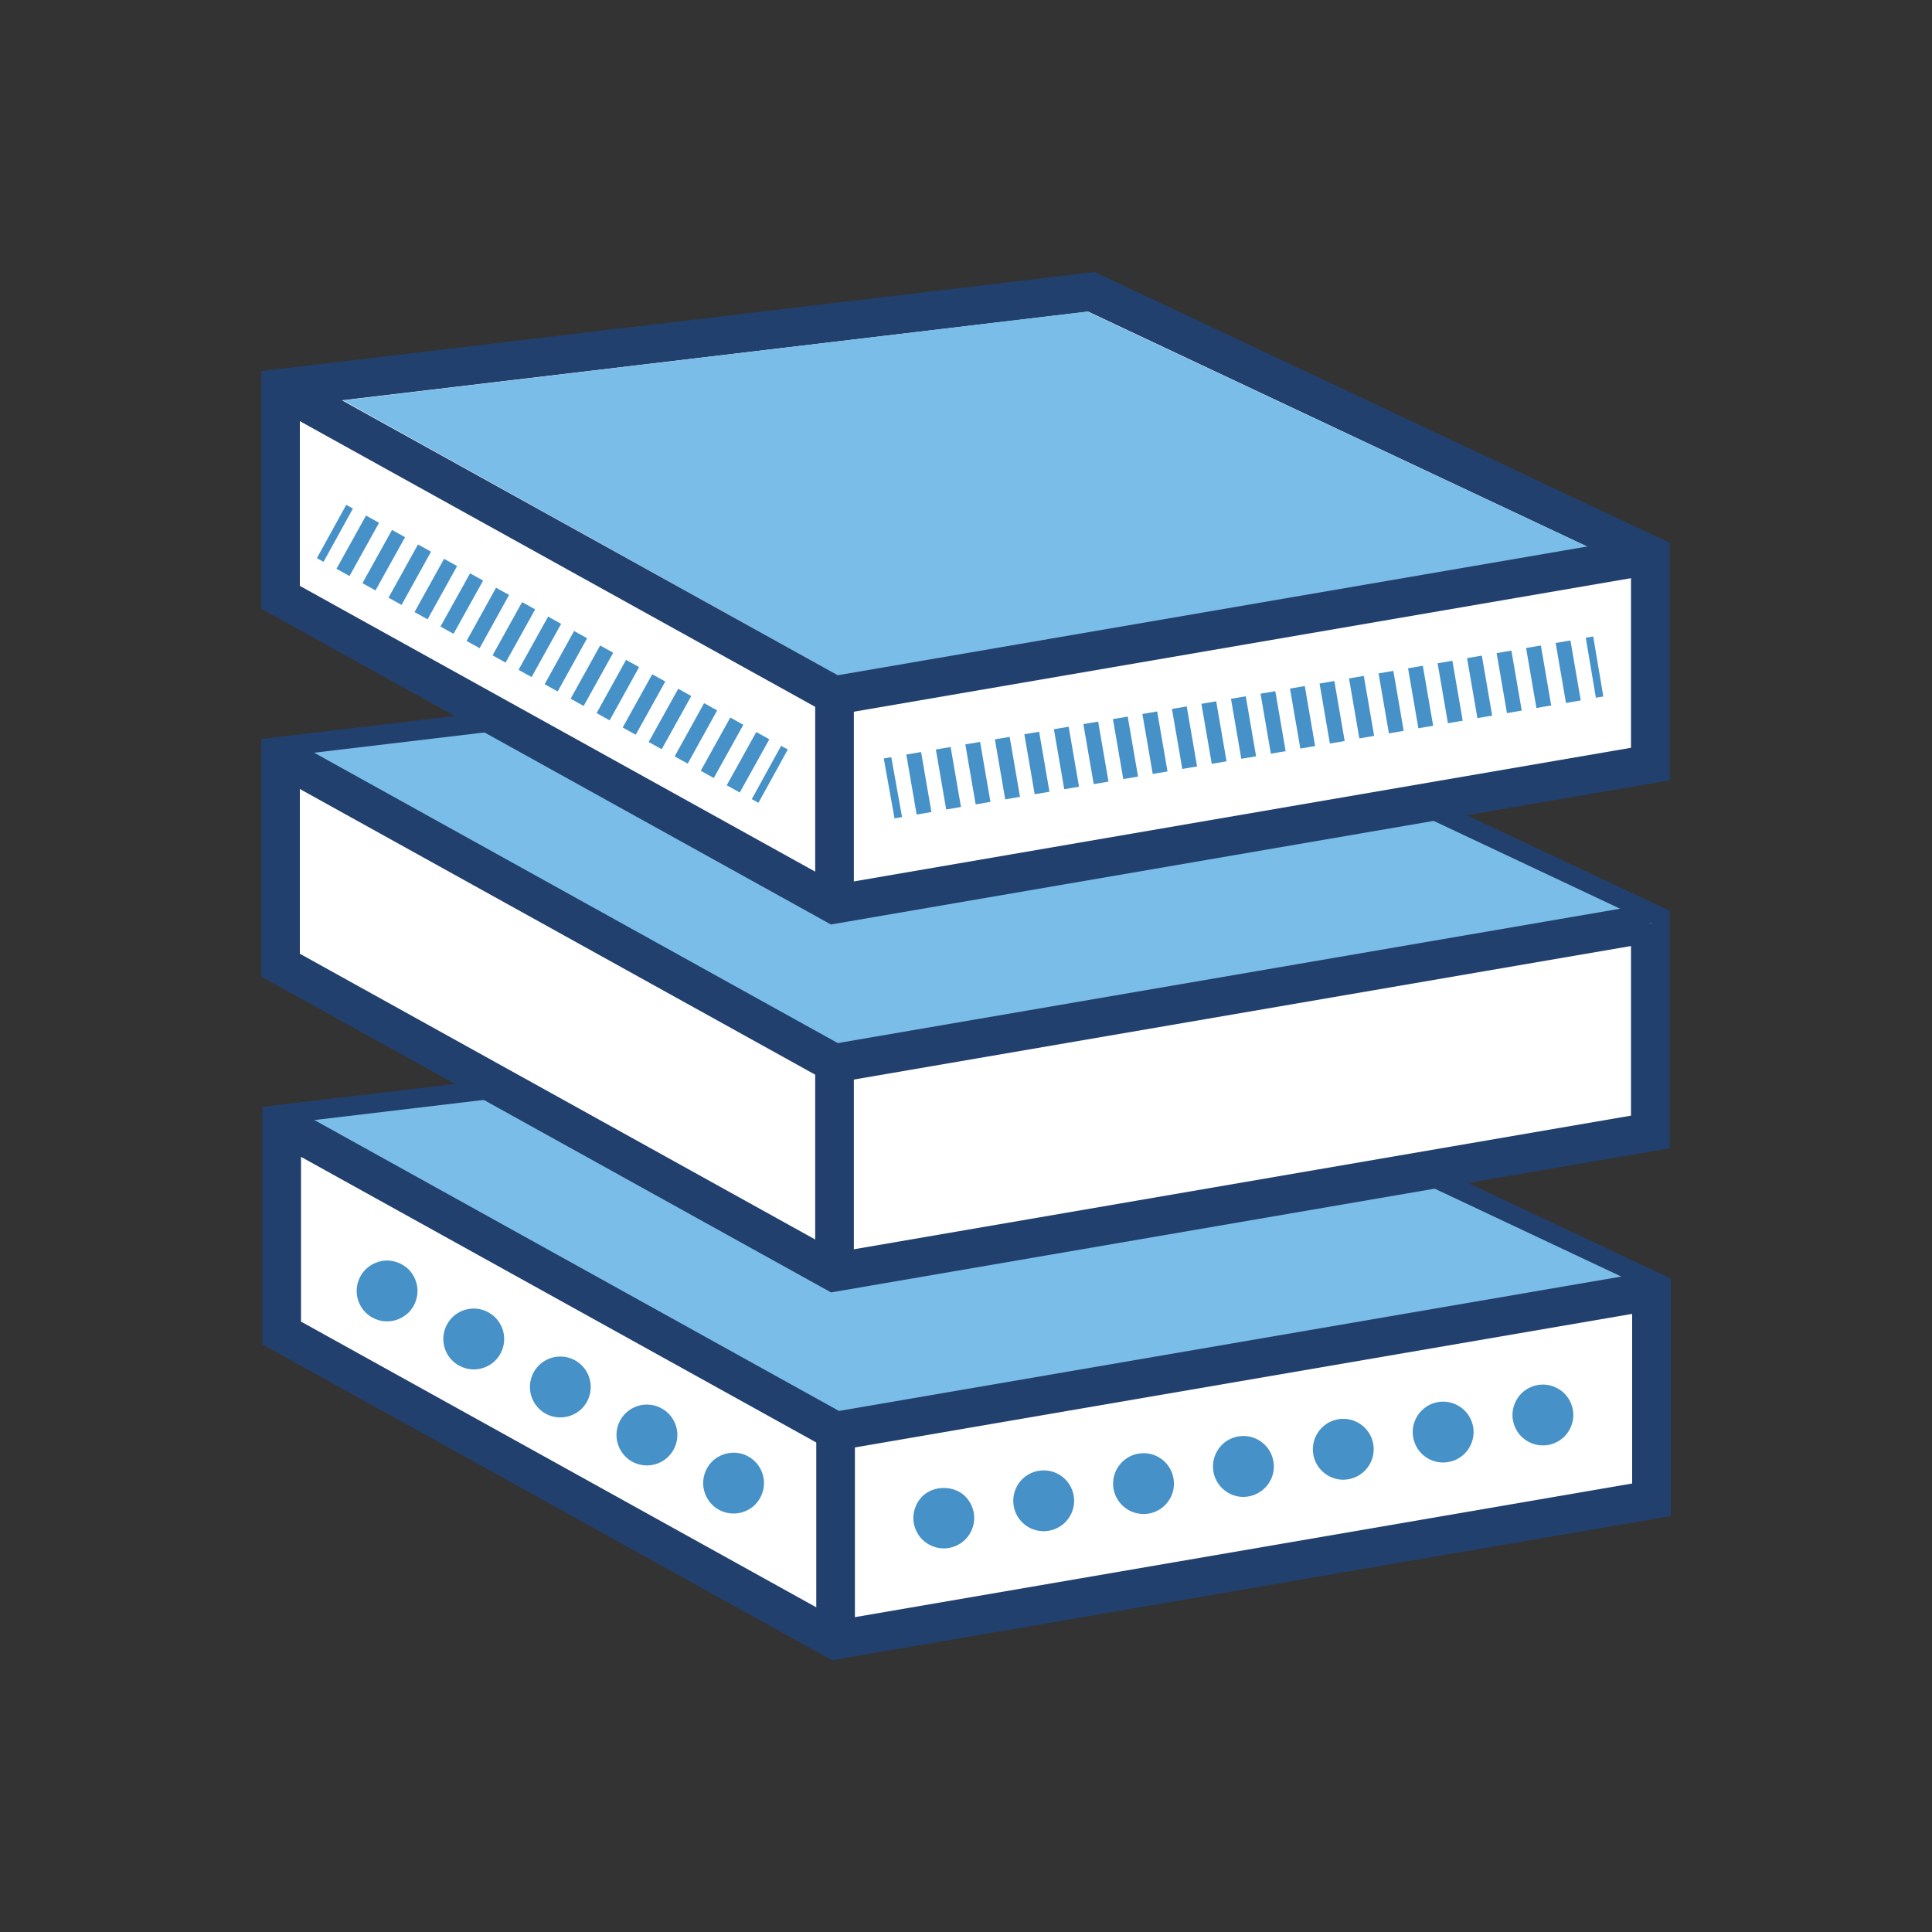 <?xml version="1.0" encoding="UTF-8"?>
<svg id="Ebene_3" xmlns="http://www.w3.org/2000/svg" version="1.1" viewBox="0 0 200 200">
  <rect x="0" y="0" width="200" height="200" fill="#333333" stroke="none"/>
  <!-- Generator: Adobe Illustrator 29.5.1, SVG Export Plug-In . SVG Version: 2.1.0 Build 141)  -->
  <defs>
    <style>
      .st0 {
        fill: none;
      }

      .st1 {
        fill: #4691c7;
      }

      .st2 {
        fill: #fff;
      }

      .st3 {
        fill: #22406d;
      }

      .st4 {
        fill: #7abde9;
      }
    </style>
  </defs>
  <g>
    <g>
      <polygon class="st2" points="86.5 169.78 170.96 155.26 170.96 133.62 113.1 106.37 29.16 116.35 29.16 137.99 86.5 169.78"/>
      <path class="st3" d="M86.15,171.87l-58.99-32.7v-24.59l86.27-10.26.52.24,59.01,27.79v24.59l-86.81,14.92ZM31.16,136.81l55.69,30.88,82.11-14.12v-18.69l-56.19-26.46-81.61,9.7v18.69Z"/>
    </g>
    <polyline class="st4" points="170.96 133.64 86.5 148.15 29.16 116.36 29.16 116.35 113.1 106.37 170.96 133.62"/>
    <polygon class="st3" points="86.15 150.24 28.19 118.11 30.13 114.61 86.85 146.06 170.62 131.67 171.3 135.61 86.15 150.24"/>
    <g>
      <line class="st0" x1="97.7" y1="157.14" x2="159.72" y2="146.48"/>
      <g>
        <path class="st1" d="M97.7,160.29c-.2,0-.41-.02-.61-.06-.21-.04-.4-.1-.59-.18s-.38-.18-.55-.29-.33-.25-.48-.39c-.58-.59-.92-1.4-.92-2.23s.34-1.64.92-2.23c1.17-1.17,3.29-1.17,4.46,0,.58.59.92,1.4.92,2.23s-.34,1.64-.92,2.23c-.59.58-1.4.92-2.23.92Z"/>
        <path class="st1" d="M104.94,155.9c-.3-1.72.85-3.35,2.57-3.64h0c1.71-.3,3.34.85,3.64,2.57h0c.29,1.71-.86,3.34-2.57,3.63h0c-.19.04-.37.05-.54.05h0c-1.51,0-2.84-1.08-3.1-2.61ZM115.27,154.12c-.29-1.72.86-3.35,2.58-3.64h0c1.71-.3,3.34.85,3.63,2.57h0c.3,1.71-.85,3.34-2.57,3.64h0c-.18.03-.36.04-.53.04h0c-1.51,0-2.84-1.08-3.11-2.61ZM125.61,152.34c-.29-1.72.86-3.35,2.57-3.64h0c1.72-.3,3.35.86,3.64,2.57h0c.3,1.71-.85,3.34-2.57,3.64h0c-.18.03-.36.05-.54.05h0c-1.5,0-2.83-1.09-3.1-2.62ZM135.95,150.56c-.29-1.71.86-3.34,2.57-3.64h0c1.72-.29,3.34.86,3.64,2.57h0c.29,1.72-.86,3.34-2.57,3.64h0c-.18.03-.36.05-.54.05h0c-1.5,0-2.84-1.09-3.1-2.62ZM146.29,148.78c-.3-1.71.86-3.34,2.57-3.64h0c1.71-.29,3.34.86,3.64,2.57h0c.29,1.72-.86,3.35-2.57,3.64h0c-.18.03-.36.05-.54.05h0c-1.51,0-2.84-1.09-3.1-2.62Z"/>
        <path class="st1" d="M159.72,149.63c-.21,0-.41-.02-.62-.06-.2-.04-.39-.1-.58-.18-.2-.08-.38-.18-.55-.29-.17-.12-.33-.25-.48-.39-.58-.59-.92-1.4-.92-2.23s.34-1.64.92-2.23c.15-.14.31-.27.48-.39.17-.11.35-.21.55-.29.19-.08.38-.14.58-.18.41-.08.83-.08,1.24,0,.2.04.39.1.58.18.19.08.38.18.55.29.17.12.33.25.48.39.14.15.27.31.39.48.11.17.21.36.29.55.08.19.14.38.18.59.04.2.06.41.06.61,0,.83-.34,1.64-.92,2.23-.15.14-.31.27-.48.39-.17.11-.36.21-.55.29-.19.08-.38.14-.58.18-.21.04-.41.06-.62.06Z"/>
      </g>
    </g>
    <g>
      <line class="st0" x1="40.07" y1="133.64" x2="75.94" y2="153.53"/>
      <g>
        <path class="st1" d="M40.07,136.79c-.21,0-.41-.02-.62-.06-.2-.04-.39-.1-.58-.18-.19-.08-.38-.18-.55-.29-.17-.12-.33-.25-.48-.39-.58-.59-.92-1.4-.92-2.23s.34-1.64.92-2.23c.15-.14.31-.27.48-.39.17-.11.36-.21.55-.29.19-.08.38-.14.58-.18,1.03-.21,2.11.13,2.85.86.14.15.28.31.39.48.11.17.21.36.29.55.08.19.14.38.18.58.04.21.06.42.06.62,0,.83-.34,1.64-.92,2.23-.59.58-1.4.92-2.23.92Z"/>
        <path class="st1" d="M65.44,151.31c-1.52-.85-2.07-2.77-1.23-4.29h0c.85-1.52,2.76-2.07,4.29-1.22h0c1.52.84,2.07,2.76,1.22,4.28h0c-.57,1.03-1.64,1.62-2.75,1.62h0c-.52,0-1.04-.13-1.53-.39ZM56.48,146.34c-1.52-.85-2.07-2.77-1.23-4.29h0c.84-1.52,2.76-2.07,4.28-1.23h0c1.52.85,2.07,2.77,1.23,4.29h0c-.58,1.04-1.65,1.62-2.76,1.62h0c-.52,0-1.04-.13-1.52-.39ZM47.51,141.36c-1.52-.84-2.07-2.76-1.22-4.28h0c.84-1.52,2.76-2.07,4.28-1.22h0c1.52.84,2.07,2.76,1.23,4.28h0c-.58,1.04-1.65,1.62-2.76,1.62h0c-.52,0-1.04-.13-1.53-.4Z"/>
        <path class="st1" d="M75.94,156.68c-.83,0-1.64-.33-2.23-.92-.58-.59-.92-1.4-.92-2.23s.34-1.64.92-2.23c.73-.73,1.82-1.06,2.85-.86.2.04.4.1.59.18s.37.18.54.29c.17.12.33.25.48.39.58.59.92,1.4.92,2.23s-.34,1.64-.92,2.23c-.59.59-1.4.92-2.23.92Z"/>
      </g>
    </g>
    <rect class="st3" x="84.5" y="148.15" width="4" height="21.64"/>
  </g>
  <g>
    <g>
      <polygon class="st2" points="86.38 131.7 170.84 117.18 170.84 95.54 146.03 83.85 112.98 68.29 53.46 75.36 29.04 78.27 29.04 99.91 86.38 131.7"/>
      <path class="st3" d="M86.03,133.79l-58.99-32.7v-24.59l86.27-10.26,59.53,28.04v24.59l-86.81,14.92ZM31.04,98.73l55.69,30.88,82.11-14.12v-18.69l-56.19-26.46-81.61,9.7v18.69Z"/>
    </g>
    <polyline class="st4" points="170.96 95.61 86.5 110.13 29.16 78.34 29.16 78.32 113.1 68.34 170.96 95.6"/>
    <polygon class="st3" points="86.03 112.16 28.07 80.03 30.01 76.53 86.73 107.98 170.5 93.59 171.18 97.53 86.03 112.16"/>
    <rect class="st3" x="84.39" y="110.07" width="4" height="21.64"/>
  </g>
  <g>
    <g>
      <polygon class="st2" points="86.38 93.62 170.84 79.1 170.84 57.46 112.98 30.21 29.04 40.19 29.04 61.83 86.38 93.62"/>
      <path class="st3" d="M86.03,95.71L27.04,63.01v-24.59l86.27-10.26.52.24,59.01,27.79v24.59l-86.81,14.92ZM31.04,60.65l55.69,30.88,82.11-14.12v-18.69l-56.19-26.46-81.61,9.7v18.69Z"/>
    </g>
    <polygon class="st4" points="86.9 70.01 35.52 41.45 112.57 32.25 164.46 56.65 86.9 70.01"/>
    <g>
      <line class="st0" x1="92.05" y1="81.62" x2="165.45" y2="69"/>
      <g>
        <rect class="st1" x="92.04" y="78.4" width=".79" height="6.3" transform="translate(-12.96 17.62) rotate(-10.18)"/>
        <path class="st1" d="M94.89,84.32l-1.07-6.21,1.53-.26,1.07,6.21-1.53.26ZM97.95,83.8l-1.07-6.21,1.53-.26,1.07,6.21-1.53.26ZM101,83.27l-1.07-6.21,1.53-.26,1.07,6.21-1.53.26ZM104.06,82.75l-1.07-6.21,1.53-.26,1.07,6.21-1.53.26ZM107.11,82.22l-1.07-6.21,1.53-.26,1.07,6.21-1.53.26ZM110.17,81.7l-1.07-6.21,1.53-.26,1.07,6.21-1.53.26ZM113.22,81.17l-1.07-6.21,1.53-.26,1.07,6.21-1.53.26ZM116.28,80.65l-1.07-6.21,1.53-.26,1.07,6.21-1.53.26ZM119.33,80.12l-1.07-6.21,1.53-.26,1.07,6.21-1.53.26ZM122.39,79.6l-1.07-6.21,1.53-.26,1.07,6.21-1.53.26ZM125.44,79.07l-1.07-6.21,1.53-.26,1.07,6.21-1.53.26ZM128.5,78.55l-1.07-6.21,1.53-.26,1.07,6.21-1.53.26ZM131.56,78.02l-1.07-6.21,1.53-.26,1.07,6.21-1.53.26ZM134.61,77.49l-1.07-6.21,1.53-.26,1.07,6.21-1.53.26ZM137.67,76.97l-1.07-6.21,1.53-.26,1.07,6.21-1.53.26ZM140.72,76.44l-1.07-6.21,1.53-.26,1.07,6.21-1.53.26ZM143.78,75.92l-1.07-6.21,1.53-.26,1.07,6.21-1.53.26ZM146.83,75.39l-1.07-6.21,1.53-.26,1.07,6.21-1.53.26ZM149.89,74.87l-1.07-6.21,1.53-.26,1.07,6.21-1.53.26ZM152.94,74.34l-1.07-6.21,1.53-.26,1.07,6.21-1.53.26ZM156,73.82l-1.07-6.21,1.53-.26,1.07,6.21-1.53.26ZM159.05,73.29l-1.07-6.21,1.53-.26,1.07,6.21-1.53.26ZM162.11,72.77l-1.07-6.21,1.53-.26,1.07,6.21-1.53.26Z"/>
        <rect class="st1" x="164.67" y="65.92" width=".78" height="6.3" transform="translate(-9.18 28.39) rotate(-9.57)"/>
      </g>
    </g>
    <g>
      <line class="st0" x1="34.32" y1="55.01" x2="80.02" y2="80.34"/>
      <g>
        <rect class="st1" x="31.51" y="54.81" width="6.3" height=".79" transform="translate(-30.41 58.91) rotate(-61.13)"/>
        <path class="st1" d="M76.58,82.04l-1.35-.75,3.06-5.51,1.35.75-3.06,5.51ZM73.89,80.54l-1.35-.75,3.06-5.51,1.35.75-3.06,5.51ZM71.19,79.05l-1.35-.75,3.05-5.51,1.35.75-3.05,5.51ZM68.5,77.56l-1.35-.75,3.06-5.51,1.35.75-3.06,5.51ZM65.81,76.06l-1.35-.75,3.06-5.51,1.35.75-3.06,5.51ZM63.11,74.57l-1.35-.75,3.05-5.51,1.35.75-3.05,5.51ZM60.42,73.08l-1.35-.75,3.06-5.51,1.35.75-3.06,5.51ZM57.73,71.58l-1.35-.75,3.05-5.51,1.35.75-3.05,5.51ZM55.03,70.09l-1.35-.75,3.06-5.51,1.35.75-3.06,5.51ZM52.34,68.59l-1.35-.75,3.06-5.51,1.35.75-3.06,5.51ZM49.65,67.1l-1.35-.75,3.05-5.51,1.35.75-3.05,5.51ZM46.95,65.61l-1.35-.75,3.06-5.51,1.35.75-3.06,5.51ZM44.26,64.11l-1.35-.75,3.06-5.51,1.35.75-3.06,5.51ZM41.57,62.62l-1.35-.75,3.05-5.51,1.35.75-3.05,5.51ZM38.87,61.12l-1.35-.75,3.06-5.51,1.35.75-3.06,5.51ZM36.18,59.63l-1.35-.75,3.06-5.51,1.35.75-3.06,5.51Z"/>
        <rect class="st1" x="76.53" y="79.76" width="6.3" height=".79" transform="translate(-28.96 111.29) rotate(-61.16)"/>
      </g>
    </g>
    <polygon class="st3" points="86.03 74.08 28.07 41.95 30.01 38.45 86.73 69.9 170.5 55.51 171.18 59.45 86.03 74.08"/>
    <rect class="st3" x="84.39" y="71.99" width="4" height="21.64"/>
  </g>
</svg>